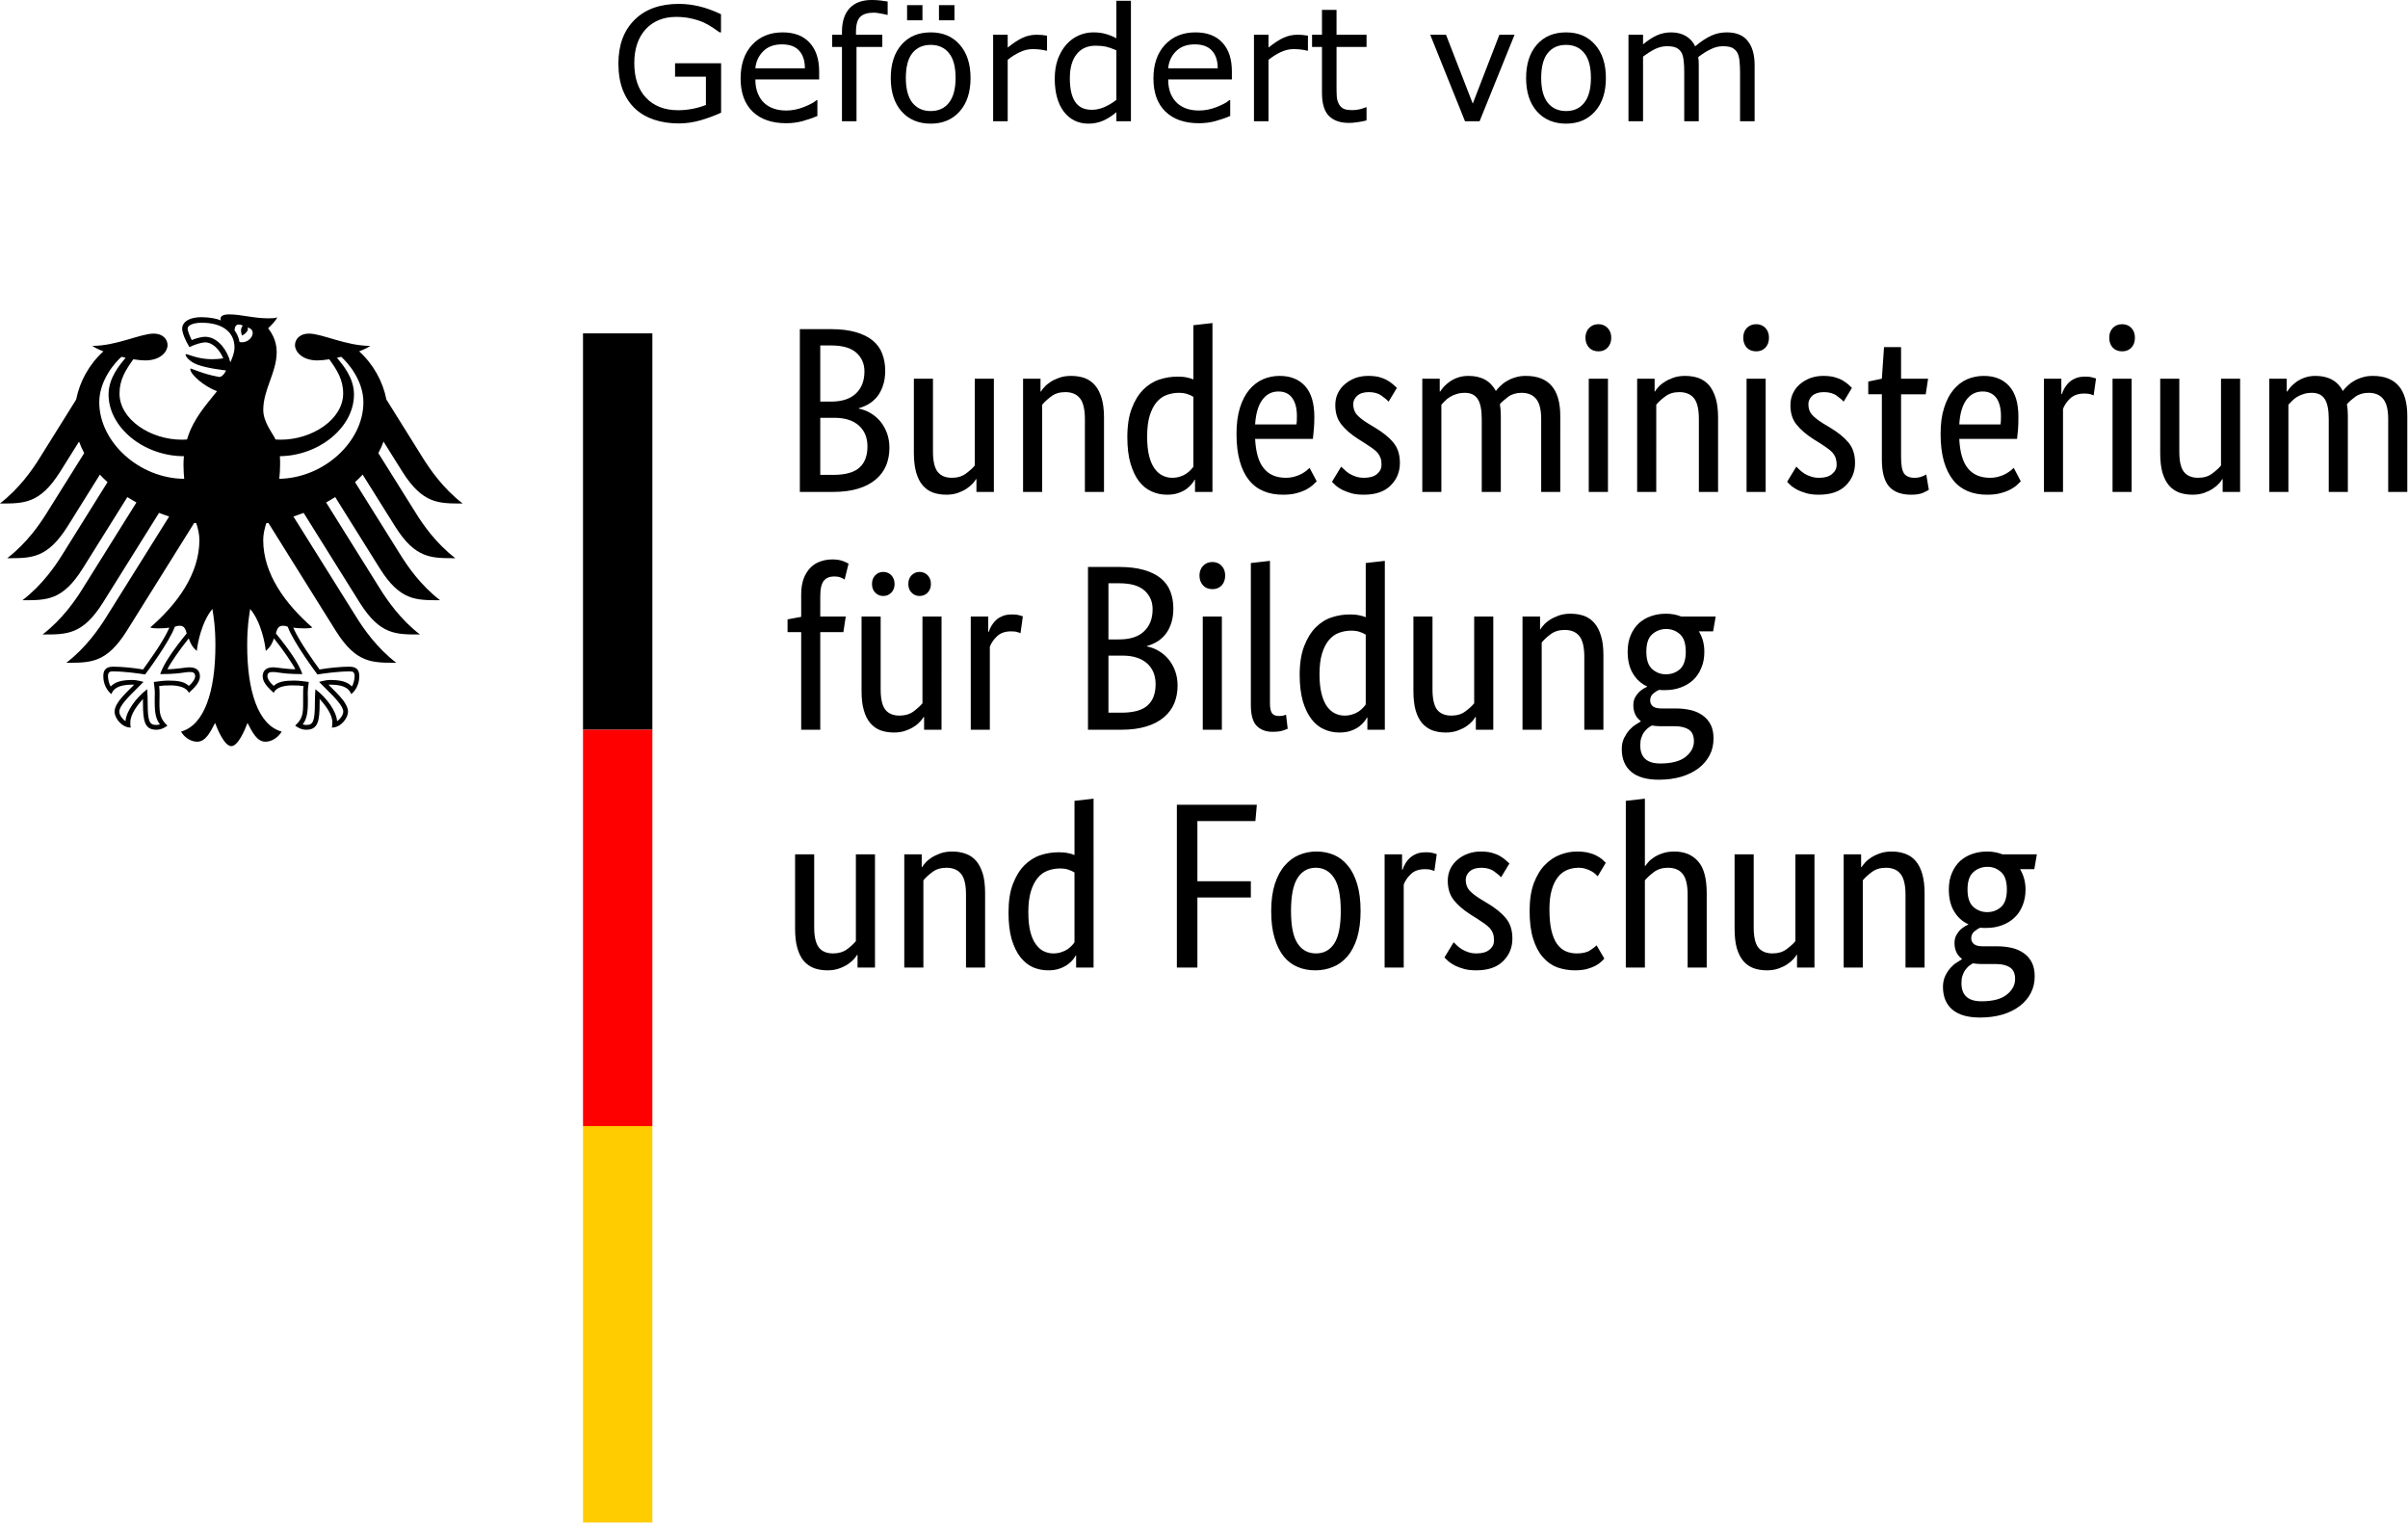 <?xml version="1.0" encoding="UTF-8" standalone="no"?>
<!-- Created with Inkscape (http://www.inkscape.org/) -->

<svg
   version="1.1"
   id="svg182"
   width="121.489"
   height="76.823"
   viewBox="0 0 121.489 76.823"
   xmlns="http://www.w3.org/2000/svg"
   xmlns:svg="http://www.w3.org/2000/svg">
  <defs
     id="defs186" />
  <g
     id="g188"
     transform="matrix(1.333,0,0,1.333,-23.073,-5.177)">
    <g
       id="g190">
      <path
         d="m 50.813,17.914 c 0,0.211 -0.028,0.399 -0.083,0.559 -0.054,0.164 -0.125,0.3 -0.218,0.418 -0.094,0.113 -0.199,0.207 -0.321,0.281 -0.121,0.07 -0.25,0.125 -0.378,0.16 v 0.016 c 0.16,0.031 0.308,0.086 0.449,0.172 0.14,0.082 0.261,0.187 0.367,0.312 0.101,0.125 0.187,0.27 0.25,0.441 0.062,0.168 0.094,0.356 0.094,0.559 0,0.242 -0.043,0.465 -0.125,0.668 -0.086,0.203 -0.215,0.379 -0.391,0.527 -0.176,0.149 -0.394,0.266 -0.664,0.348 -0.266,0.082 -0.586,0.125 -0.953,0.125 h -1.258 v -6.16 h 1.184 c 0.363,0 0.675,0.039 0.933,0.113 0.258,0.074 0.473,0.18 0.641,0.317 0.164,0.136 0.285,0.3 0.359,0.496 0.074,0.191 0.114,0.41 0.114,0.648 z m -0.786,0.024 c 0,-0.286 -0.101,-0.52 -0.304,-0.704 -0.203,-0.183 -0.52,-0.277 -0.957,-0.277 h -0.411 v 2.125 h 0.403 c 0.418,0 0.73,-0.102 0.945,-0.305 0.215,-0.203 0.324,-0.48 0.324,-0.839 z m 0.114,2.839 c 0,-0.332 -0.11,-0.597 -0.325,-0.789 -0.218,-0.195 -0.527,-0.293 -0.933,-0.293 h -0.528 v 2.16 h 0.485 c 0.457,0 0.789,-0.089 0.992,-0.269 0.207,-0.184 0.309,-0.453 0.309,-0.809 z m 4.785,1.723 h -0.66 v -0.48 h -0.02 c -0.016,0.035 -0.055,0.085 -0.113,0.156 -0.063,0.066 -0.137,0.133 -0.231,0.195 -0.089,0.063 -0.203,0.117 -0.332,0.164 -0.132,0.047 -0.277,0.07 -0.437,0.07 -0.192,0 -0.363,-0.027 -0.516,-0.082 C 52.465,22.465 52.336,22.375 52.23,22.25 52.121,22.125 52.043,21.961 51.984,21.762 51.93,21.563 51.898,21.32 51.898,21.027 v -2.812 h 0.723 v 2.758 c 0,0.359 0.059,0.613 0.176,0.765 0.117,0.149 0.297,0.227 0.539,0.227 0.211,0 0.383,-0.051 0.527,-0.156 0.145,-0.106 0.258,-0.207 0.34,-0.309 v -3.285 h 0.723 z m 3.445,0 v -2.758 c 0,-0.363 -0.062,-0.625 -0.183,-0.781 -0.122,-0.156 -0.309,-0.238 -0.559,-0.238 -0.215,0 -0.391,0.054 -0.535,0.164 -0.141,0.105 -0.254,0.211 -0.34,0.312 V 22.5 h -0.723 v -4.285 h 0.66 v 0.484 h 0.02 c 0.016,-0.039 0.055,-0.09 0.117,-0.156 0.059,-0.07 0.137,-0.137 0.231,-0.199 0.093,-0.063 0.207,-0.117 0.339,-0.164 0.129,-0.047 0.278,-0.071 0.446,-0.071 0.191,0 0.363,0.028 0.519,0.082 0.153,0.059 0.285,0.149 0.391,0.274 0.109,0.125 0.191,0.289 0.25,0.488 0.059,0.199 0.09,0.445 0.09,0.735 V 22.5 Z m 1.606,-2.078 c 0,-0.438 0.058,-0.801 0.171,-1.09 0.11,-0.293 0.258,-0.527 0.434,-0.707 0.18,-0.176 0.383,-0.305 0.609,-0.379 0.227,-0.074 0.454,-0.109 0.676,-0.109 0.141,0 0.258,0.008 0.36,0.031 0.101,0.02 0.183,0.043 0.25,0.074 v -2.051 l 0.722,-0.082 V 22.5 h -0.66 V 22.043 H 62.52 c -0.016,0.039 -0.051,0.086 -0.098,0.148 -0.047,0.063 -0.113,0.125 -0.195,0.188 -0.082,0.062 -0.188,0.117 -0.313,0.16 -0.125,0.047 -0.269,0.066 -0.437,0.066 -0.204,0 -0.395,-0.039 -0.575,-0.121 -0.183,-0.078 -0.343,-0.207 -0.48,-0.382 -0.137,-0.176 -0.242,-0.403 -0.324,-0.676 -0.082,-0.278 -0.121,-0.613 -0.121,-1.004 z m 1.695,1.543 c 0.113,0 0.215,-0.016 0.305,-0.047 0.089,-0.027 0.168,-0.066 0.23,-0.109 0.066,-0.047 0.121,-0.09 0.168,-0.141 0.043,-0.047 0.078,-0.086 0.102,-0.125 V 18.902 C 62.41,18.859 62.336,18.824 62.25,18.797 62.16,18.766 62.055,18.75 61.922,18.75 c -0.164,0 -0.32,0.031 -0.469,0.086 -0.144,0.055 -0.269,0.148 -0.379,0.281 -0.105,0.129 -0.191,0.301 -0.254,0.508 -0.062,0.211 -0.093,0.465 -0.093,0.77 0,0.296 0.023,0.543 0.074,0.742 0.051,0.203 0.121,0.363 0.211,0.484 0.09,0.121 0.191,0.211 0.304,0.262 0.114,0.055 0.231,0.082 0.356,0.082 z m 5.383,-2.305 c 0,0.188 -0.008,0.344 -0.02,0.481 -0.012,0.132 -0.023,0.25 -0.035,0.351 h -2.187 c 0.027,0.504 0.132,0.879 0.328,1.113 0.191,0.239 0.472,0.36 0.832,0.36 0.125,0 0.238,-0.016 0.34,-0.047 0.101,-0.027 0.191,-0.063 0.265,-0.105 0.074,-0.043 0.137,-0.083 0.188,-0.125 0.05,-0.043 0.086,-0.075 0.109,-0.098 l 0.27,0.508 c -0.032,0.031 -0.075,0.074 -0.133,0.129 -0.063,0.058 -0.141,0.113 -0.242,0.171 -0.102,0.055 -0.227,0.106 -0.375,0.145 -0.149,0.043 -0.325,0.062 -0.528,0.062 -0.265,0 -0.512,-0.042 -0.726,-0.132 -0.219,-0.09 -0.403,-0.227 -0.555,-0.414 -0.152,-0.188 -0.27,-0.426 -0.352,-0.715 -0.082,-0.289 -0.125,-0.637 -0.125,-1.039 0,-0.383 0.043,-0.711 0.129,-0.989 0.086,-0.273 0.203,-0.503 0.352,-0.679 0.148,-0.18 0.324,-0.313 0.519,-0.399 0.196,-0.086 0.407,-0.129 0.633,-0.129 0.41,0 0.731,0.129 0.965,0.387 0.231,0.258 0.348,0.649 0.348,1.164 z m -1.356,-0.961 c -0.258,0 -0.461,0.106 -0.617,0.321 -0.156,0.214 -0.242,0.523 -0.269,0.925 h 1.562 c 0.008,-0.027 0.012,-0.07 0.016,-0.129 0,-0.054 0.004,-0.117 0.004,-0.179 0,-0.301 -0.059,-0.532 -0.18,-0.696 -0.117,-0.16 -0.289,-0.242 -0.516,-0.242 z m 4.168,0.383 c -0.051,-0.055 -0.137,-0.129 -0.262,-0.219 -0.125,-0.093 -0.285,-0.14 -0.488,-0.14 -0.191,0 -0.336,0.047 -0.437,0.136 -0.102,0.09 -0.153,0.196 -0.153,0.321 0,0.16 0.047,0.293 0.137,0.398 0.094,0.102 0.234,0.215 0.426,0.332 l 0.265,0.16 c 0.293,0.176 0.524,0.36 0.688,0.559 0.168,0.199 0.25,0.457 0.25,0.773 0,0.34 -0.117,0.625 -0.352,0.856 -0.234,0.234 -0.574,0.347 -1.011,0.347 -0.172,0 -0.325,-0.015 -0.457,-0.05 -0.129,-0.039 -0.246,-0.078 -0.344,-0.125 -0.098,-0.051 -0.18,-0.102 -0.246,-0.157 -0.063,-0.058 -0.117,-0.109 -0.16,-0.156 l 0.347,-0.574 c 0.039,0.039 0.082,0.078 0.133,0.125 0.047,0.051 0.11,0.094 0.18,0.141 0.074,0.043 0.152,0.082 0.242,0.109 0.09,0.031 0.195,0.047 0.313,0.047 0.214,0 0.378,-0.047 0.492,-0.145 0.113,-0.093 0.168,-0.211 0.168,-0.347 0,-0.102 -0.012,-0.188 -0.039,-0.262 C 69.531,21.137 69.492,21.07 69.438,21.008 69.383,20.949 69.32,20.895 69.242,20.84 69.164,20.785 69.074,20.727 68.973,20.66 l -0.266,-0.168 c -0.269,-0.172 -0.48,-0.355 -0.629,-0.547 -0.152,-0.187 -0.23,-0.433 -0.23,-0.73 0,-0.16 0.031,-0.309 0.093,-0.442 0.063,-0.132 0.153,-0.25 0.266,-0.347 0.113,-0.098 0.246,-0.176 0.395,-0.235 0.152,-0.054 0.316,-0.082 0.488,-0.082 0.168,0 0.308,0.016 0.43,0.047 0.117,0.035 0.218,0.074 0.304,0.125 0.086,0.051 0.16,0.102 0.215,0.153 0.059,0.05 0.102,0.093 0.141,0.129 z m 3.524,3.418 v -2.758 c 0,-0.351 -0.051,-0.605 -0.153,-0.758 -0.101,-0.156 -0.261,-0.234 -0.488,-0.234 -0.121,0 -0.227,0.016 -0.316,0.047 -0.094,0.027 -0.176,0.066 -0.246,0.109 C 72.113,18.953 72.051,19 72,19.055 c -0.055,0.054 -0.098,0.101 -0.137,0.144 V 22.5 h -0.722 v -4.285 h 0.66 v 0.484 h 0.019 c 0.032,-0.051 0.075,-0.105 0.133,-0.176 0.063,-0.066 0.137,-0.132 0.223,-0.195 0.09,-0.062 0.195,-0.117 0.312,-0.156 0.121,-0.043 0.254,-0.063 0.403,-0.063 0.488,0 0.832,0.192 1.035,0.571 0.043,-0.059 0.097,-0.125 0.172,-0.192 0.07,-0.07 0.152,-0.133 0.25,-0.187 0.093,-0.059 0.199,-0.102 0.32,-0.137 0.117,-0.039 0.25,-0.055 0.391,-0.055 0.871,0 1.304,0.504 1.304,1.516 V 22.5 h -0.722 v -2.758 c 0,-0.351 -0.063,-0.605 -0.188,-0.758 -0.125,-0.156 -0.308,-0.234 -0.555,-0.234 -0.199,0 -0.371,0.051 -0.503,0.148 -0.133,0.098 -0.239,0.192 -0.317,0.282 0.012,0.066 0.02,0.136 0.027,0.211 0.004,0.074 0.008,0.152 0.008,0.234 V 22.5 Z m 4.777,0 h -0.727 v -4.285 h 0.727 z m -0.359,-5.32 c -0.149,0 -0.266,-0.047 -0.356,-0.141 -0.09,-0.098 -0.137,-0.223 -0.137,-0.375 0,-0.148 0.047,-0.273 0.137,-0.367 0.09,-0.094 0.207,-0.145 0.356,-0.145 0.144,0 0.257,0.051 0.347,0.145 0.09,0.094 0.137,0.219 0.137,0.367 0,0.152 -0.047,0.277 -0.137,0.375 -0.09,0.094 -0.203,0.141 -0.347,0.141 z m 3.8,5.32 v -2.758 c 0,-0.363 -0.058,-0.625 -0.179,-0.781 -0.125,-0.156 -0.309,-0.238 -0.559,-0.238 -0.215,0 -0.394,0.054 -0.535,0.164 -0.145,0.105 -0.258,0.211 -0.34,0.312 V 22.5 h -0.723 v -4.285 h 0.661 v 0.484 h 0.015 c 0.02,-0.039 0.059,-0.09 0.117,-0.156 0.059,-0.07 0.137,-0.137 0.235,-0.199 0.094,-0.063 0.207,-0.117 0.336,-0.164 0.133,-0.047 0.281,-0.071 0.449,-0.071 0.187,0 0.363,0.028 0.516,0.082 0.156,0.059 0.285,0.149 0.394,0.274 0.106,0.125 0.188,0.289 0.25,0.488 0.059,0.199 0.09,0.445 0.09,0.735 V 22.5 Z m 2.528,0 h -0.723 v -4.285 h 0.723 z m -0.356,-5.32 c -0.148,0 -0.269,-0.047 -0.359,-0.141 -0.09,-0.098 -0.133,-0.223 -0.133,-0.375 0,-0.148 0.043,-0.273 0.133,-0.367 0.09,-0.094 0.211,-0.145 0.359,-0.145 0.141,0 0.258,0.051 0.348,0.145 0.09,0.094 0.133,0.219 0.133,0.367 0,0.152 -0.043,0.277 -0.133,0.375 -0.09,0.094 -0.207,0.141 -0.348,0.141 z m 3.309,1.902 c -0.047,-0.055 -0.133,-0.129 -0.258,-0.219 -0.125,-0.093 -0.289,-0.14 -0.492,-0.14 -0.188,0 -0.336,0.047 -0.438,0.136 -0.097,0.09 -0.148,0.196 -0.148,0.321 0,0.16 0.043,0.293 0.137,0.398 0.093,0.102 0.234,0.215 0.425,0.332 l 0.266,0.16 c 0.293,0.176 0.52,0.36 0.688,0.559 0.168,0.199 0.25,0.457 0.25,0.773 0,0.34 -0.118,0.625 -0.352,0.856 -0.234,0.234 -0.574,0.347 -1.016,0.347 -0.172,0 -0.324,-0.015 -0.453,-0.05 -0.133,-0.039 -0.246,-0.078 -0.344,-0.125 -0.097,-0.051 -0.179,-0.102 -0.246,-0.157 -0.066,-0.058 -0.117,-0.109 -0.16,-0.156 l 0.348,-0.574 c 0.035,0.039 0.078,0.078 0.129,0.125 0.051,0.051 0.113,0.094 0.183,0.141 0.071,0.043 0.153,0.082 0.243,0.109 0.089,0.031 0.191,0.047 0.312,0.047 0.215,0 0.375,-0.047 0.488,-0.145 0.114,-0.093 0.172,-0.211 0.172,-0.347 0,-0.102 -0.015,-0.188 -0.039,-0.262 -0.027,-0.074 -0.07,-0.141 -0.121,-0.203 -0.055,-0.059 -0.121,-0.113 -0.199,-0.168 -0.074,-0.055 -0.164,-0.113 -0.266,-0.18 L 85.93,20.492 c -0.266,-0.172 -0.477,-0.355 -0.629,-0.547 -0.153,-0.187 -0.227,-0.433 -0.227,-0.73 0,-0.16 0.031,-0.309 0.094,-0.442 0.062,-0.132 0.148,-0.25 0.262,-0.347 0.113,-0.098 0.246,-0.176 0.398,-0.235 0.152,-0.054 0.313,-0.082 0.488,-0.082 0.164,0 0.309,0.016 0.426,0.047 0.121,0.035 0.223,0.074 0.309,0.125 0.086,0.051 0.156,0.102 0.215,0.153 0.054,0.05 0.101,0.093 0.136,0.129 z m 3.105,-0.277 h -0.933 v 2.375 c 0,0.3 0.035,0.508 0.113,0.621 0.078,0.109 0.211,0.164 0.395,0.164 0.105,0 0.199,-0.016 0.277,-0.047 0.074,-0.027 0.133,-0.055 0.168,-0.078 l 0.098,0.578 c -0.028,0.023 -0.102,0.062 -0.215,0.113 -0.114,0.051 -0.262,0.074 -0.453,0.074 -0.372,0 -0.645,-0.101 -0.832,-0.304 -0.184,-0.207 -0.278,-0.547 -0.278,-1.024 V 18.805 H 88.02 v -0.481 l 0.515,-0.109 0.082,-1.195 h 0.645 v 1.195 h 1.023 z m 3.508,0.855 c 0,0.188 -0.004,0.344 -0.015,0.481 -0.012,0.132 -0.024,0.25 -0.036,0.351 h -2.187 c 0.023,0.504 0.133,0.879 0.324,1.113 0.195,0.239 0.473,0.36 0.836,0.36 0.125,0 0.238,-0.016 0.34,-0.047 0.101,-0.027 0.187,-0.063 0.262,-0.105 0.074,-0.043 0.136,-0.083 0.187,-0.125 0.051,-0.043 0.09,-0.075 0.113,-0.098 l 0.266,0.508 c -0.027,0.031 -0.074,0.074 -0.133,0.129 -0.058,0.058 -0.14,0.113 -0.242,0.171 -0.102,0.055 -0.227,0.106 -0.375,0.145 -0.148,0.043 -0.324,0.062 -0.527,0.062 -0.266,0 -0.508,-0.042 -0.727,-0.132 -0.215,-0.09 -0.402,-0.227 -0.551,-0.414 -0.152,-0.188 -0.269,-0.426 -0.355,-0.715 -0.082,-0.289 -0.125,-0.637 -0.125,-1.039 0,-0.383 0.043,-0.711 0.133,-0.989 0.086,-0.273 0.203,-0.503 0.351,-0.679 0.149,-0.18 0.321,-0.313 0.516,-0.399 0.199,-0.086 0.41,-0.129 0.633,-0.129 0.414,0 0.734,0.129 0.964,0.387 0.235,0.258 0.348,0.649 0.348,1.164 z m -1.355,-0.961 c -0.254,0 -0.461,0.106 -0.618,0.321 -0.152,0.214 -0.242,0.523 -0.265,0.925 h 1.562 c 0.004,-0.027 0.008,-0.07 0.012,-0.129 0.004,-0.054 0.004,-0.117 0.004,-0.179 0,-0.301 -0.059,-0.532 -0.176,-0.696 -0.121,-0.16 -0.293,-0.242 -0.519,-0.242 z m 4.203,0.149 c -0.016,-0.012 -0.055,-0.024 -0.113,-0.043 -0.063,-0.02 -0.141,-0.028 -0.243,-0.028 -0.226,0 -0.402,0.063 -0.531,0.184 -0.129,0.121 -0.219,0.254 -0.273,0.398 V 22.5 h -0.723 v -4.285 h 0.66 v 0.582 h 0.02 c 0.027,-0.086 0.066,-0.168 0.113,-0.246 0.051,-0.082 0.109,-0.153 0.18,-0.215 0.07,-0.063 0.156,-0.109 0.254,-0.148 0.097,-0.036 0.214,-0.051 0.355,-0.051 0.098,0 0.18,0.008 0.242,0.027 0.063,0.016 0.113,0.031 0.149,0.043 z m 1.437,3.652 h -0.722 v -4.285 h 0.722 z m -0.355,-5.32 c -0.149,0 -0.27,-0.047 -0.36,-0.141 -0.089,-0.098 -0.132,-0.223 -0.132,-0.375 0,-0.148 0.043,-0.273 0.132,-0.367 0.09,-0.094 0.211,-0.145 0.36,-0.145 0.14,0 0.258,0.051 0.347,0.145 0.09,0.094 0.133,0.219 0.133,0.367 0,0.152 -0.043,0.277 -0.133,0.375 -0.089,0.094 -0.207,0.141 -0.347,0.141 z m 4.461,5.32 h -0.66 v -0.48 h -0.02 c -0.016,0.035 -0.055,0.085 -0.113,0.156 -0.059,0.066 -0.137,0.133 -0.231,0.195 -0.09,0.063 -0.203,0.117 -0.332,0.164 -0.133,0.047 -0.277,0.07 -0.437,0.07 -0.192,0 -0.363,-0.027 -0.516,-0.082 C 99.637,22.465 99.504,22.375 99.398,22.25 99.293,22.125 99.211,21.961 99.152,21.762 99.098,21.563 99.07,21.32 99.07,21.027 v -2.812 h 0.723 v 2.758 c 0,0.359 0.055,0.613 0.172,0.765 0.117,0.149 0.297,0.227 0.539,0.227 0.211,0 0.387,-0.051 0.527,-0.156 0.145,-0.106 0.258,-0.207 0.34,-0.309 v -3.285 h 0.723 z m 3.355,0 v -2.758 c 0,-0.351 -0.051,-0.605 -0.152,-0.758 -0.102,-0.156 -0.262,-0.234 -0.488,-0.234 -0.121,0 -0.227,0.016 -0.317,0.047 -0.094,0.027 -0.176,0.066 -0.246,0.109 -0.074,0.047 -0.137,0.094 -0.187,0.149 -0.055,0.054 -0.098,0.101 -0.137,0.144 V 22.5 h -0.723 v -4.285 h 0.66 v 0.484 h 0.02 c 0.031,-0.051 0.074,-0.105 0.133,-0.176 0.062,-0.066 0.136,-0.132 0.222,-0.195 0.09,-0.062 0.196,-0.117 0.313,-0.156 0.121,-0.043 0.254,-0.063 0.402,-0.063 0.489,0 0.832,0.192 1.035,0.571 0.043,-0.059 0.098,-0.125 0.172,-0.192 0.071,-0.07 0.153,-0.133 0.25,-0.187 0.094,-0.059 0.199,-0.102 0.321,-0.137 0.117,-0.039 0.25,-0.055 0.39,-0.055 0.871,0 1.305,0.504 1.305,1.516 V 22.5 h -0.723 v -2.758 c 0,-0.351 -0.062,-0.605 -0.187,-0.758 -0.125,-0.156 -0.309,-0.234 -0.555,-0.234 -0.199,0 -0.371,0.051 -0.504,0.148 -0.133,0.098 -0.238,0.192 -0.316,0.282 0.011,0.066 0.019,0.136 0.027,0.211 0.004,0.074 0.008,0.152 0.008,0.234 V 22.5 Z M 49.23,27.805 H 48.355 V 31.5 h -0.722 v -3.695 h -0.516 v -0.481 l 0.516,-0.097 v -0.86 c 0,-0.23 0.035,-0.429 0.097,-0.597 0.067,-0.168 0.153,-0.305 0.262,-0.411 0.106,-0.105 0.231,-0.183 0.375,-0.23 0.141,-0.051 0.293,-0.074 0.453,-0.074 0.157,0 0.285,0.023 0.395,0.062 0.105,0.043 0.176,0.074 0.211,0.098 l -0.149,0.601 c -0.035,-0.027 -0.086,-0.05 -0.152,-0.078 -0.066,-0.027 -0.148,-0.039 -0.242,-0.039 -0.172,0 -0.305,0.055 -0.391,0.16 -0.09,0.106 -0.137,0.305 -0.137,0.59 v 0.766 h 0.965 z m 3.715,3.695 h -0.66 v -0.48 h -0.019 c -0.02,0.035 -0.055,0.085 -0.118,0.156 -0.058,0.066 -0.132,0.133 -0.226,0.195 -0.094,0.063 -0.203,0.117 -0.336,0.164 -0.129,0.047 -0.273,0.07 -0.438,0.07 -0.187,0 -0.359,-0.027 -0.511,-0.082 C 50.484,31.465 50.355,31.375 50.25,31.25 50.141,31.125 50.059,30.961 50.004,30.762 49.945,30.563 49.918,30.32 49.918,30.027 v -2.812 h 0.723 v 2.758 c 0,0.359 0.058,0.613 0.175,0.765 0.114,0.149 0.297,0.227 0.539,0.227 0.208,0 0.383,-0.051 0.528,-0.156 0.14,-0.106 0.254,-0.207 0.34,-0.309 v -3.285 h 0.722 z m -1.777,-5.516 c 0,0.137 -0.043,0.246 -0.125,0.329 -0.082,0.085 -0.184,0.125 -0.305,0.125 -0.117,0 -0.218,-0.04 -0.3,-0.125 -0.086,-0.083 -0.125,-0.192 -0.125,-0.329 0,-0.136 0.039,-0.246 0.125,-0.332 0.082,-0.082 0.183,-0.125 0.3,-0.125 0.121,0 0.223,0.043 0.305,0.125 0.082,0.086 0.125,0.196 0.125,0.332 z m 1.375,0 c 0,0.137 -0.043,0.246 -0.125,0.329 -0.082,0.085 -0.184,0.125 -0.305,0.125 -0.117,0 -0.218,-0.04 -0.3,-0.125 -0.086,-0.083 -0.125,-0.192 -0.125,-0.329 0,-0.136 0.039,-0.246 0.125,-0.332 0.082,-0.082 0.183,-0.125 0.3,-0.125 0.121,0 0.223,0.043 0.305,0.125 0.082,0.086 0.125,0.196 0.125,0.332 z m 3.391,1.864 c -0.016,-0.012 -0.055,-0.024 -0.118,-0.043 -0.058,-0.02 -0.136,-0.028 -0.238,-0.028 -0.226,0 -0.402,0.063 -0.531,0.184 -0.129,0.121 -0.219,0.254 -0.274,0.398 V 31.5 h -0.722 v -4.285 h 0.66 v 0.582 h 0.019 c 0.028,-0.086 0.067,-0.168 0.114,-0.246 0.051,-0.082 0.109,-0.153 0.179,-0.215 0.071,-0.063 0.157,-0.109 0.254,-0.148 0.098,-0.036 0.215,-0.051 0.352,-0.051 0.101,0 0.184,0.008 0.246,0.027 0.063,0.016 0.113,0.031 0.148,0.043 z m 5.785,-0.934 c 0,0.211 -0.028,0.399 -0.082,0.559 -0.055,0.164 -0.125,0.3 -0.219,0.418 -0.09,0.113 -0.199,0.207 -0.32,0.281 -0.121,0.07 -0.25,0.125 -0.379,0.16 v 0.016 c 0.16,0.031 0.308,0.086 0.449,0.172 0.141,0.082 0.262,0.187 0.367,0.312 0.102,0.125 0.188,0.27 0.25,0.441 0.063,0.168 0.094,0.356 0.094,0.559 0,0.242 -0.043,0.465 -0.125,0.668 -0.086,0.203 -0.215,0.379 -0.391,0.527 -0.175,0.149 -0.394,0.266 -0.664,0.348 -0.265,0.082 -0.586,0.125 -0.953,0.125 h -1.258 v -6.16 h 1.184 c 0.363,0 0.676,0.039 0.933,0.113 0.258,0.074 0.473,0.18 0.641,0.317 0.164,0.136 0.285,0.3 0.359,0.496 0.075,0.191 0.114,0.41 0.114,0.648 z m -0.785,0.024 c 0,-0.286 -0.102,-0.52 -0.305,-0.704 -0.203,-0.183 -0.52,-0.277 -0.957,-0.277 h -0.41 v 2.125 h 0.402 c 0.418,0 0.734,-0.102 0.945,-0.305 0.215,-0.203 0.325,-0.48 0.325,-0.839 z m 0.113,2.839 c 0,-0.332 -0.109,-0.597 -0.324,-0.789 -0.219,-0.195 -0.528,-0.293 -0.934,-0.293 h -0.527 v 2.16 h 0.484 c 0.457,0 0.789,-0.089 0.992,-0.269 0.207,-0.184 0.309,-0.453 0.309,-0.809 z m 2.508,1.723 h -0.723 v -4.285 h 0.723 z m -0.356,-5.32 c -0.148,0 -0.269,-0.047 -0.355,-0.141 -0.09,-0.098 -0.137,-0.223 -0.137,-0.375 0,-0.148 0.047,-0.273 0.137,-0.367 0.086,-0.094 0.207,-0.145 0.355,-0.145 0.141,0 0.258,0.051 0.348,0.145 0.09,0.094 0.133,0.219 0.133,0.367 0,0.152 -0.043,0.277 -0.133,0.375 -0.09,0.094 -0.207,0.141 -0.348,0.141 z m 2.176,4.32 c 0,0.18 0.027,0.305 0.078,0.375 0.051,0.07 0.137,0.105 0.262,0.105 0.066,0 0.121,-0.003 0.168,-0.015 0.043,-0.012 0.078,-0.024 0.101,-0.035 l 0.063,0.535 c -0.035,0.015 -0.102,0.039 -0.195,0.07 -0.098,0.031 -0.227,0.043 -0.387,0.043 -0.242,0 -0.438,-0.074 -0.59,-0.223 -0.148,-0.148 -0.223,-0.414 -0.223,-0.792 v -5.372 l 0.723,-0.082 z M 66.5,29.422 c 0,-0.438 0.059,-0.801 0.172,-1.09 0.113,-0.293 0.258,-0.527 0.437,-0.707 0.176,-0.176 0.379,-0.305 0.606,-0.379 0.226,-0.074 0.453,-0.109 0.68,-0.109 0.136,0 0.253,0.008 0.355,0.031 0.102,0.02 0.184,0.043 0.25,0.074 v -2.051 l 0.723,-0.082 V 31.5 h -0.66 v -0.457 h -0.02 c -0.016,0.039 -0.047,0.086 -0.098,0.148 -0.047,0.063 -0.113,0.125 -0.195,0.188 -0.082,0.062 -0.187,0.117 -0.312,0.16 -0.125,0.047 -0.27,0.066 -0.438,0.066 -0.203,0 -0.395,-0.039 -0.574,-0.121 -0.184,-0.078 -0.34,-0.207 -0.477,-0.382 C 66.813,30.926 66.703,30.699 66.621,30.426 66.543,30.148 66.5,29.813 66.5,29.422 Z m 1.695,1.543 c 0.114,0 0.215,-0.016 0.305,-0.047 0.09,-0.027 0.168,-0.066 0.234,-0.109 0.063,-0.047 0.118,-0.09 0.164,-0.141 0.043,-0.047 0.079,-0.086 0.102,-0.125 v -2.641 c -0.066,-0.043 -0.141,-0.078 -0.227,-0.105 -0.085,-0.031 -0.195,-0.047 -0.328,-0.047 -0.164,0 -0.32,0.031 -0.468,0.086 -0.145,0.055 -0.27,0.148 -0.379,0.281 -0.106,0.129 -0.192,0.301 -0.254,0.508 -0.063,0.211 -0.094,0.465 -0.094,0.77 0,0.296 0.027,0.543 0.078,0.742 0.051,0.203 0.121,0.363 0.207,0.484 0.09,0.121 0.192,0.211 0.305,0.262 0.113,0.055 0.23,0.082 0.355,0.082 z m 5.633,0.535 h -0.66 v -0.48 h -0.02 c -0.015,0.035 -0.054,0.085 -0.113,0.156 -0.058,0.066 -0.137,0.133 -0.226,0.195 -0.094,0.063 -0.207,0.117 -0.336,0.164 -0.133,0.047 -0.278,0.07 -0.438,0.07 -0.191,0 -0.363,-0.027 -0.512,-0.082 -0.152,-0.058 -0.281,-0.148 -0.39,-0.273 -0.106,-0.125 -0.188,-0.289 -0.246,-0.488 -0.055,-0.199 -0.082,-0.442 -0.082,-0.735 v -2.812 h 0.722 v 2.758 c 0,0.359 0.059,0.613 0.172,0.765 0.117,0.149 0.297,0.227 0.539,0.227 0.211,0 0.387,-0.051 0.528,-0.156 0.144,-0.106 0.257,-0.207 0.339,-0.309 v -3.285 h 0.723 z m 3.445,0 v -2.758 c 0,-0.363 -0.062,-0.625 -0.183,-0.781 -0.121,-0.156 -0.309,-0.238 -0.559,-0.238 -0.211,0 -0.39,0.054 -0.535,0.164 -0.141,0.105 -0.254,0.211 -0.336,0.312 V 31.5 h -0.726 v -4.285 h 0.664 v 0.484 h 0.015 c 0.02,-0.039 0.059,-0.09 0.117,-0.156 0.059,-0.07 0.137,-0.137 0.231,-0.199 0.098,-0.063 0.211,-0.117 0.34,-0.164 0.133,-0.047 0.281,-0.071 0.445,-0.071 0.192,0 0.363,0.028 0.52,0.082 0.152,0.059 0.285,0.149 0.39,0.274 0.11,0.125 0.192,0.289 0.25,0.488 0.063,0.199 0.09,0.445 0.09,0.735 V 31.5 Z m 4.875,-3.723 h -0.539 c 0.141,0.227 0.207,0.485 0.207,0.77 0,0.226 -0.035,0.43 -0.113,0.609 -0.074,0.184 -0.176,0.336 -0.308,0.461 -0.137,0.125 -0.293,0.219 -0.477,0.285 C 80.738,29.969 80.543,30 80.336,30 h -0.117 c -0.035,0 -0.074,-0.004 -0.117,-0.008 -0.071,0.028 -0.145,0.078 -0.223,0.141 -0.078,0.066 -0.113,0.152 -0.113,0.262 0,0.085 0.031,0.16 0.101,0.218 0.067,0.055 0.18,0.082 0.332,0.082 h 0.547 c 0.203,0 0.391,0.024 0.563,0.063 0.171,0.043 0.32,0.109 0.449,0.203 0.129,0.09 0.226,0.207 0.301,0.352 0.07,0.14 0.105,0.316 0.105,0.515 0,0.235 -0.047,0.445 -0.148,0.637 -0.098,0.187 -0.235,0.351 -0.414,0.488 -0.18,0.137 -0.395,0.246 -0.653,0.324 -0.254,0.075 -0.539,0.114 -0.855,0.114 -0.457,0 -0.805,-0.098 -1.043,-0.297 -0.238,-0.199 -0.36,-0.489 -0.36,-0.864 0,-0.16 0.032,-0.296 0.086,-0.414 0.059,-0.117 0.125,-0.218 0.2,-0.304 0.078,-0.086 0.156,-0.153 0.238,-0.203 0.082,-0.051 0.144,-0.09 0.191,-0.121 v -0.02 c -0.183,-0.137 -0.277,-0.336 -0.277,-0.598 0,-0.113 0.023,-0.211 0.066,-0.293 0.047,-0.082 0.098,-0.152 0.153,-0.207 0.058,-0.05 0.113,-0.093 0.172,-0.129 0.054,-0.031 0.097,-0.054 0.128,-0.066 v -0.016 c -0.222,-0.101 -0.398,-0.261 -0.531,-0.48 -0.133,-0.215 -0.203,-0.496 -0.203,-0.832 0,-0.238 0.039,-0.449 0.117,-0.629 0.078,-0.184 0.184,-0.332 0.313,-0.453 0.133,-0.117 0.285,-0.207 0.461,-0.266 0.175,-0.062 0.363,-0.09 0.566,-0.09 0.203,0 0.391,0.036 0.57,0.106 h 1.305 z m -1.992,3.59 c -0.125,0 -0.234,-0.012 -0.328,-0.027 -0.055,0.027 -0.109,0.066 -0.156,0.105 -0.051,0.043 -0.098,0.094 -0.141,0.153 -0.043,0.058 -0.074,0.129 -0.101,0.211 -0.028,0.078 -0.039,0.171 -0.039,0.281 0,0.457 0.25,0.687 0.757,0.687 0.434,0 0.754,-0.086 0.965,-0.254 0.207,-0.171 0.309,-0.367 0.309,-0.585 0,-0.208 -0.063,-0.356 -0.195,-0.442 -0.129,-0.086 -0.305,-0.129 -0.528,-0.129 z m 0.957,-2.82 c 0,-0.313 -0.074,-0.531 -0.218,-0.66 -0.149,-0.133 -0.321,-0.199 -0.516,-0.199 -0.207,0 -0.387,0.066 -0.535,0.199 -0.149,0.129 -0.223,0.347 -0.223,0.66 0,0.308 0.074,0.527 0.223,0.66 0.148,0.129 0.32,0.195 0.519,0.195 0.207,0 0.383,-0.066 0.532,-0.195 0.144,-0.133 0.218,-0.352 0.218,-0.66 z M 50.426,40.5 h -0.66 V 40.02 H 49.75 c -0.02,0.035 -0.059,0.085 -0.117,0.156 -0.059,0.066 -0.137,0.133 -0.227,0.195 -0.093,0.063 -0.203,0.117 -0.336,0.164 -0.129,0.047 -0.277,0.07 -0.437,0.07 -0.192,0 -0.36,-0.027 -0.512,-0.082 C 47.969,40.465 47.84,40.375 47.73,40.25 47.625,40.125 47.543,39.961 47.488,39.762 47.43,39.563 47.402,39.32 47.402,39.027 v -2.812 h 0.723 v 2.758 c 0,0.359 0.059,0.613 0.176,0.765 0.113,0.149 0.293,0.227 0.539,0.227 0.207,0 0.383,-0.051 0.527,-0.156 0.141,-0.106 0.254,-0.207 0.336,-0.309 v -3.285 h 0.723 z m 3.445,0 v -2.758 c 0,-0.363 -0.058,-0.625 -0.18,-0.781 -0.125,-0.156 -0.308,-0.238 -0.558,-0.238 -0.215,0 -0.395,0.054 -0.535,0.164 -0.145,0.105 -0.258,0.211 -0.34,0.312 V 40.5 h -0.723 v -4.285 h 0.66 v 0.484 h 0.016 c 0.019,-0.039 0.059,-0.09 0.117,-0.156 0.059,-0.07 0.137,-0.137 0.231,-0.199 0.097,-0.063 0.211,-0.117 0.339,-0.164 0.133,-0.047 0.282,-0.071 0.45,-0.071 0.187,0 0.359,0.028 0.515,0.086 0.157,0.055 0.285,0.145 0.395,0.27 0.105,0.125 0.187,0.289 0.25,0.488 0.058,0.199 0.086,0.445 0.086,0.735 V 40.5 Z m 1.609,-2.078 c 0,-0.438 0.055,-0.801 0.168,-1.09 0.114,-0.293 0.258,-0.527 0.438,-0.707 0.18,-0.176 0.379,-0.305 0.605,-0.379 0.227,-0.074 0.454,-0.109 0.68,-0.109 0.137,0 0.254,0.008 0.356,0.031 0.101,0.02 0.187,0.043 0.25,0.074 v -2.051 l 0.722,-0.082 V 40.5 h -0.66 v -0.457 h -0.016 c -0.019,0.039 -0.05,0.086 -0.097,0.148 -0.051,0.063 -0.113,0.125 -0.199,0.188 -0.082,0.062 -0.188,0.117 -0.313,0.16 -0.125,0.047 -0.269,0.066 -0.437,0.066 -0.2,0 -0.391,-0.039 -0.575,-0.117 C 56.223,40.406 56.063,40.277 55.926,40.102 55.789,39.926 55.68,39.699 55.598,39.426 55.52,39.148 55.48,38.813 55.48,38.422 Z m 1.696,1.543 c 0.113,0 0.215,-0.016 0.301,-0.047 0.089,-0.027 0.168,-0.066 0.234,-0.109 0.066,-0.047 0.121,-0.09 0.164,-0.141 0.047,-0.047 0.078,-0.086 0.102,-0.125 V 36.902 C 57.914,36.863 57.836,36.824 57.75,36.797 57.664,36.766 57.555,36.75 57.426,36.75 c -0.168,0 -0.324,0.031 -0.469,0.086 -0.148,0.055 -0.273,0.148 -0.379,0.281 -0.109,0.133 -0.191,0.301 -0.254,0.508 -0.062,0.211 -0.094,0.465 -0.094,0.77 0,0.296 0.024,0.543 0.075,0.746 0.05,0.199 0.121,0.359 0.211,0.48 0.089,0.121 0.187,0.211 0.3,0.262 0.114,0.055 0.235,0.082 0.36,0.082 z m 4.676,0.535 v -6.16 h 3.027 l -0.055,0.617 h -2.195 v 2.277 h 2.023 v 0.614 H 62.629 V 40.5 Z m 3.57,-2.141 c 0,-0.394 0.047,-0.734 0.137,-1.019 0.093,-0.285 0.218,-0.52 0.375,-0.699 0.16,-0.184 0.339,-0.317 0.546,-0.403 0.204,-0.086 0.422,-0.129 0.657,-0.129 0.234,0 0.457,0.043 0.66,0.129 0.199,0.086 0.375,0.219 0.523,0.403 0.153,0.179 0.27,0.414 0.356,0.699 0.086,0.285 0.129,0.625 0.129,1.019 0,0.399 -0.047,0.739 -0.133,1.024 -0.09,0.285 -0.215,0.519 -0.371,0.703 -0.16,0.18 -0.34,0.312 -0.551,0.394 -0.207,0.086 -0.426,0.125 -0.66,0.125 -0.238,0 -0.457,-0.039 -0.66,-0.125 -0.203,-0.082 -0.379,-0.214 -0.528,-0.394 -0.148,-0.184 -0.265,-0.414 -0.351,-0.699 -0.086,-0.282 -0.129,-0.625 -0.129,-1.028 z m 2.633,0 c 0,-0.574 -0.082,-0.988 -0.25,-1.246 -0.168,-0.258 -0.399,-0.39 -0.696,-0.39 -0.296,0 -0.527,0.132 -0.691,0.39 -0.164,0.258 -0.246,0.672 -0.246,1.246 0,0.571 0.082,0.981 0.25,1.231 0.164,0.25 0.398,0.375 0.695,0.375 0.297,0 0.528,-0.125 0.692,-0.375 0.164,-0.25 0.246,-0.66 0.246,-1.231 z m 3.543,-1.511 c -0.02,-0.012 -0.059,-0.024 -0.118,-0.043 -0.058,-0.02 -0.14,-0.028 -0.238,-0.028 -0.226,0 -0.406,0.063 -0.531,0.184 -0.129,0.121 -0.219,0.254 -0.273,0.398 V 40.5 h -0.723 v -4.285 h 0.66 v 0.582 h 0.02 c 0.027,-0.086 0.066,-0.168 0.113,-0.246 0.047,-0.082 0.109,-0.153 0.18,-0.215 0.07,-0.063 0.156,-0.109 0.253,-0.148 0.098,-0.036 0.215,-0.051 0.352,-0.051 0.102,0 0.184,0.008 0.246,0.027 0.063,0.016 0.113,0.031 0.149,0.043 z m 2.527,0.234 c -0.051,-0.055 -0.137,-0.129 -0.262,-0.219 -0.125,-0.093 -0.289,-0.14 -0.488,-0.14 -0.191,0 -0.336,0.047 -0.437,0.136 -0.102,0.09 -0.153,0.196 -0.153,0.321 0,0.16 0.047,0.293 0.137,0.398 0.094,0.102 0.234,0.215 0.426,0.332 l 0.265,0.16 c 0.293,0.176 0.524,0.36 0.688,0.559 0.168,0.199 0.25,0.457 0.25,0.773 0,0.34 -0.117,0.625 -0.352,0.856 -0.234,0.234 -0.574,0.347 -1.011,0.347 -0.176,0 -0.325,-0.015 -0.458,-0.05 -0.128,-0.035 -0.246,-0.078 -0.343,-0.125 -0.098,-0.051 -0.18,-0.102 -0.246,-0.157 -0.063,-0.058 -0.118,-0.109 -0.161,-0.156 l 0.348,-0.574 c 0.035,0.039 0.082,0.078 0.129,0.125 0.051,0.051 0.113,0.094 0.184,0.141 0.074,0.043 0.152,0.082 0.242,0.109 0.09,0.031 0.191,0.047 0.312,0.047 0.215,0 0.379,-0.047 0.493,-0.145 0.113,-0.093 0.167,-0.211 0.167,-0.347 0,-0.102 -0.011,-0.188 -0.039,-0.262 C 73.789,39.137 73.75,39.07 73.695,39.008 73.641,38.949 73.574,38.895 73.5,38.84 73.422,38.785 73.332,38.727 73.23,38.66 l -0.265,-0.168 c -0.27,-0.172 -0.481,-0.355 -0.633,-0.547 -0.148,-0.187 -0.227,-0.433 -0.227,-0.73 0,-0.16 0.032,-0.309 0.094,-0.442 0.063,-0.132 0.153,-0.25 0.266,-0.347 0.113,-0.098 0.242,-0.176 0.394,-0.231 0.153,-0.058 0.317,-0.086 0.489,-0.086 0.164,0 0.308,0.016 0.425,0.047 0.122,0.035 0.223,0.074 0.309,0.125 0.086,0.051 0.16,0.102 0.215,0.153 0.058,0.05 0.101,0.093 0.141,0.129 z m 3.656,-0.035 C 77.766,37.027 77.738,37 77.699,36.965 c -0.039,-0.035 -0.09,-0.07 -0.148,-0.106 -0.059,-0.035 -0.133,-0.066 -0.215,-0.093 -0.082,-0.028 -0.18,-0.043 -0.285,-0.043 -0.156,0 -0.301,0.031 -0.434,0.086 -0.133,0.058 -0.25,0.148 -0.347,0.273 -0.098,0.125 -0.176,0.285 -0.231,0.484 -0.059,0.2 -0.086,0.442 -0.086,0.731 0,0.312 0.024,0.578 0.074,0.793 0.051,0.215 0.121,0.387 0.211,0.512 0.09,0.128 0.2,0.222 0.325,0.277 0.128,0.059 0.269,0.086 0.425,0.086 0.219,0 0.387,-0.039 0.504,-0.117 0.117,-0.078 0.199,-0.141 0.246,-0.188 l 0.293,0.5 c -0.027,0.035 -0.07,0.078 -0.129,0.129 -0.054,0.051 -0.129,0.102 -0.218,0.149 -0.09,0.046 -0.196,0.085 -0.325,0.121 -0.129,0.031 -0.277,0.046 -0.441,0.046 -0.238,0 -0.461,-0.039 -0.672,-0.113 -0.207,-0.078 -0.387,-0.207 -0.543,-0.387 -0.156,-0.175 -0.277,-0.41 -0.367,-0.695 -0.09,-0.285 -0.133,-0.64 -0.133,-1.062 0,-0.41 0.055,-0.758 0.16,-1.043 0.11,-0.285 0.246,-0.516 0.422,-0.692 0.172,-0.175 0.363,-0.304 0.574,-0.383 0.211,-0.082 0.422,-0.121 0.637,-0.121 0.16,0 0.305,0.016 0.426,0.043 0.121,0.032 0.226,0.067 0.312,0.114 0.086,0.043 0.157,0.089 0.215,0.14 0.055,0.051 0.102,0.094 0.137,0.129 z m 3.403,3.453 v -2.758 c 0,-0.363 -0.063,-0.625 -0.184,-0.781 -0.121,-0.156 -0.309,-0.238 -0.559,-0.238 -0.214,0 -0.39,0.054 -0.535,0.164 -0.14,0.105 -0.254,0.211 -0.34,0.312 V 40.5 h -0.722 v -6.309 l 0.722,-0.082 v 2.543 h 0.02 c 0.023,-0.035 0.059,-0.082 0.109,-0.14 0.051,-0.063 0.121,-0.121 0.211,-0.18 0.09,-0.059 0.199,-0.113 0.328,-0.156 0.125,-0.043 0.278,-0.067 0.45,-0.067 0.375,0 0.671,0.121 0.89,0.364 0.223,0.246 0.332,0.652 0.332,1.215 V 40.5 Z m 4.8,0 h -0.66 v -0.48 h -0.019 c -0.016,0.035 -0.055,0.085 -0.114,0.156 -0.062,0.066 -0.136,0.133 -0.23,0.195 -0.09,0.063 -0.203,0.117 -0.332,0.164 -0.133,0.047 -0.277,0.07 -0.438,0.07 -0.191,0 -0.363,-0.027 -0.515,-0.082 -0.149,-0.058 -0.281,-0.148 -0.387,-0.273 -0.105,-0.125 -0.187,-0.289 -0.246,-0.488 -0.055,-0.199 -0.082,-0.442 -0.082,-0.735 v -2.812 h 0.723 v 2.758 c 0,0.359 0.054,0.613 0.171,0.765 0.118,0.149 0.297,0.227 0.54,0.227 0.21,0 0.386,-0.051 0.527,-0.156 0.144,-0.106 0.258,-0.207 0.34,-0.309 v -3.285 h 0.722 z m 3.446,0 v -2.758 c 0,-0.363 -0.063,-0.625 -0.184,-0.781 -0.121,-0.156 -0.308,-0.238 -0.558,-0.238 -0.211,0 -0.391,0.054 -0.536,0.164 -0.14,0.105 -0.254,0.211 -0.339,0.312 V 40.5 H 87.09 v -4.285 h 0.66 v 0.484 h 0.02 c 0.019,-0.039 0.058,-0.09 0.117,-0.156 0.058,-0.07 0.136,-0.137 0.23,-0.199 0.098,-0.063 0.207,-0.117 0.34,-0.164 0.129,-0.047 0.281,-0.071 0.445,-0.071 0.192,0 0.364,0.028 0.52,0.086 0.152,0.055 0.285,0.145 0.391,0.27 0.109,0.125 0.191,0.289 0.25,0.488 0.058,0.199 0.089,0.445 0.089,0.735 V 40.5 Z m 4.875,-3.723 h -0.539 c 0.136,0.227 0.207,0.485 0.207,0.77 0,0.226 -0.039,0.43 -0.114,0.609 -0.074,0.184 -0.175,0.336 -0.312,0.461 -0.133,0.125 -0.289,0.219 -0.473,0.285 C 92.895,38.969 92.699,39 92.492,39 h -0.117 c -0.035,0 -0.074,-0.004 -0.117,-0.008 -0.07,0.028 -0.145,0.078 -0.223,0.141 -0.078,0.066 -0.117,0.152 -0.117,0.262 0,0.085 0.035,0.16 0.105,0.218 0.067,0.055 0.18,0.082 0.332,0.082 h 0.547 c 0.203,0 0.391,0.024 0.563,0.063 0.172,0.043 0.32,0.109 0.449,0.203 0.129,0.09 0.227,0.207 0.301,0.352 0.07,0.144 0.105,0.316 0.105,0.515 0,0.235 -0.047,0.445 -0.148,0.637 -0.098,0.187 -0.234,0.351 -0.414,0.488 -0.18,0.137 -0.395,0.246 -0.653,0.324 -0.253,0.075 -0.539,0.114 -0.855,0.114 -0.457,0 -0.805,-0.098 -1.043,-0.297 -0.238,-0.199 -0.359,-0.489 -0.359,-0.864 0,-0.16 0.031,-0.296 0.086,-0.414 0.054,-0.117 0.125,-0.218 0.199,-0.304 0.078,-0.086 0.156,-0.153 0.238,-0.203 0.082,-0.051 0.145,-0.09 0.192,-0.121 v -0.02 c -0.184,-0.137 -0.278,-0.336 -0.278,-0.598 0,-0.113 0.024,-0.211 0.067,-0.293 0.046,-0.082 0.097,-0.152 0.152,-0.207 0.059,-0.05 0.113,-0.093 0.172,-0.129 0.054,-0.031 0.097,-0.054 0.129,-0.066 v -0.016 c -0.223,-0.101 -0.399,-0.261 -0.532,-0.48 -0.132,-0.215 -0.203,-0.496 -0.203,-0.832 0,-0.238 0.039,-0.449 0.118,-0.629 0.078,-0.184 0.183,-0.332 0.312,-0.453 0.133,-0.117 0.285,-0.207 0.461,-0.266 0.176,-0.062 0.363,-0.09 0.566,-0.09 0.203,0 0.391,0.036 0.571,0.106 h 1.304 z m -1.992,3.59 c -0.125,0 -0.235,-0.012 -0.333,-0.027 -0.05,0.027 -0.105,0.066 -0.156,0.105 -0.047,0.043 -0.094,0.094 -0.136,0.153 -0.043,0.058 -0.075,0.129 -0.102,0.211 -0.027,0.078 -0.039,0.171 -0.039,0.281 0,0.457 0.25,0.687 0.758,0.687 0.433,0 0.754,-0.086 0.961,-0.254 0.211,-0.171 0.312,-0.367 0.312,-0.585 0,-0.208 -0.062,-0.356 -0.195,-0.442 -0.129,-0.086 -0.305,-0.129 -0.528,-0.129 z m 0.953,-2.82 c 0,-0.313 -0.071,-0.531 -0.219,-0.66 -0.145,-0.133 -0.317,-0.199 -0.512,-0.199 -0.207,0 -0.387,0.066 -0.535,0.199 -0.148,0.129 -0.223,0.347 -0.223,0.66 0,0.308 0.075,0.527 0.223,0.66 0.148,0.129 0.32,0.195 0.52,0.195 0.207,0 0.382,-0.066 0.527,-0.195 0.148,-0.133 0.219,-0.352 0.219,-0.66 z"
         style="fill:#000000;fill-opacity:1;fill-rule:nonzero;stroke:none"
         id="path192" />
      <path
         d="m 44.602,8.148 c -0.239,0.11 -0.5,0.207 -0.782,0.29 -0.281,0.078 -0.554,0.117 -0.816,0.117 -0.34,0 -0.652,-0.047 -0.938,-0.141 C 41.785,8.32 41.543,8.18 41.344,7.992 41.145,7.805 40.988,7.566 40.879,7.285 40.77,7 40.715,6.668 40.715,6.285 c 0,-0.695 0.203,-1.246 0.609,-1.648 0.406,-0.407 0.969,-0.606 1.68,-0.606 0.246,0 0.5,0.028 0.758,0.09 0.258,0.059 0.539,0.16 0.836,0.301 V 5.109 H 44.547 C 44.484,5.063 44.398,5.004 44.281,4.926 44.168,4.852 44.055,4.785 43.941,4.734 43.809,4.676 43.656,4.625 43.484,4.586 43.313,4.547 43.121,4.523 42.902,4.523 c -0.488,0 -0.875,0.161 -1.16,0.473 -0.281,0.313 -0.426,0.738 -0.426,1.274 0,0.562 0.149,1.003 0.446,1.316 0.297,0.312 0.703,0.469 1.215,0.469 0.187,0 0.375,-0.02 0.558,-0.055 0.188,-0.039 0.352,-0.086 0.492,-0.145 V 6.785 H 42.859 V 6.277 h 1.743 z"
         style="fill:#000000;fill-opacity:1;fill-rule:nonzero;stroke:none"
         id="path194" />
      <path
         d="m 48.313,6.891 h -2.415 c 0,0.203 0.032,0.379 0.094,0.527 0.059,0.148 0.141,0.273 0.246,0.367 0.102,0.094 0.223,0.164 0.364,0.211 0.14,0.047 0.293,0.07 0.461,0.07 0.222,0 0.445,-0.043 0.671,-0.132 0.227,-0.09 0.387,-0.176 0.485,-0.262 h 0.027 V 8.273 C 48.063,8.352 47.871,8.414 47.68,8.469 47.484,8.52 47.281,8.547 47.07,8.547 46.527,8.547 46.102,8.402 45.797,8.109 45.492,7.813 45.34,7.395 45.34,6.855 c 0,-0.535 0.144,-0.96 0.437,-1.277 0.293,-0.312 0.676,-0.469 1.153,-0.469 0.441,0 0.781,0.129 1.019,0.387 0.242,0.258 0.364,0.621 0.364,1.098 z m -0.54,-0.422 c 0,-0.289 -0.074,-0.512 -0.218,-0.668 -0.141,-0.16 -0.36,-0.238 -0.653,-0.238 -0.297,0 -0.531,0.085 -0.707,0.261 -0.172,0.172 -0.273,0.387 -0.297,0.645 z"
         style="fill:#000000;fill-opacity:1;fill-rule:nonzero;stroke:none"
         id="path196" />
      <path
         d="M 50.906,4.445 H 50.879 C 50.816,4.43 50.738,4.41 50.641,4.395 50.543,4.375 50.457,4.363 50.383,4.363 c -0.238,0 -0.41,0.055 -0.516,0.16 -0.105,0.102 -0.16,0.29 -0.16,0.563 v 0.113 h 0.996 V 5.66 H 49.727 V 8.473 H 49.176 V 5.66 H 48.805 V 5.199 h 0.371 V 5.09 c 0,-0.387 0.097,-0.688 0.289,-0.895 0.195,-0.207 0.473,-0.312 0.84,-0.312 0.121,0 0.23,0.008 0.328,0.019 0.101,0.012 0.191,0.024 0.273,0.039 z"
         style="fill:#000000;fill-opacity:1;fill-rule:nonzero;stroke:none"
         id="path198" />
      <path
         d="m 54.043,6.836 c 0,0.535 -0.137,0.953 -0.41,1.262 -0.274,0.308 -0.637,0.465 -1.098,0.465 -0.461,0 -0.832,-0.157 -1.105,-0.465 -0.27,-0.309 -0.407,-0.727 -0.407,-1.262 0,-0.531 0.137,-0.953 0.407,-1.262 0.273,-0.312 0.644,-0.465 1.105,-0.465 0.461,0 0.824,0.153 1.098,0.465 0.273,0.309 0.41,0.731 0.41,1.262 z m -0.566,0 c 0,-0.422 -0.082,-0.738 -0.25,-0.941 -0.164,-0.207 -0.395,-0.313 -0.692,-0.313 -0.297,0 -0.531,0.106 -0.695,0.313 -0.164,0.203 -0.246,0.519 -0.246,0.941 0,0.41 0.082,0.723 0.246,0.934 0.168,0.21 0.398,0.316 0.695,0.316 0.293,0 0.524,-0.102 0.688,-0.313 0.168,-0.21 0.254,-0.523 0.254,-0.937 z M 53.434,4.652 H 52.848 V 4.078 h 0.586 z m -1.211,0 H 51.641 V 4.078 h 0.582 z"
         style="fill:#000000;fill-opacity:1;fill-rule:nonzero;stroke:none"
         id="path200" />
      <path
         d="M 56.938,5.801 H 56.91 C 56.828,5.781 56.746,5.766 56.668,5.758 56.594,5.75 56.504,5.742 56.398,5.742 c -0.171,0 -0.335,0.039 -0.492,0.117 -0.16,0.075 -0.312,0.168 -0.457,0.289 V 8.473 H 54.898 V 5.199 h 0.551 v 0.485 c 0.219,-0.176 0.41,-0.301 0.574,-0.375 0.168,-0.075 0.34,-0.11 0.516,-0.11 0.094,0 0.164,0.004 0.207,0.008 0.043,0.004 0.106,0.012 0.192,0.027 z"
         style="fill:#000000;fill-opacity:1;fill-rule:nonzero;stroke:none"
         id="path202" />
      <path
         d="m 60.113,8.473 h -0.55 V 8.129 c -0.161,0.137 -0.325,0.242 -0.497,0.32 -0.171,0.074 -0.359,0.114 -0.558,0.114 -0.391,0 -0.703,-0.153 -0.934,-0.454 -0.226,-0.3 -0.344,-0.714 -0.344,-1.25 0,-0.277 0.04,-0.523 0.118,-0.742 0.082,-0.215 0.187,-0.398 0.324,-0.551 0.133,-0.148 0.285,-0.261 0.461,-0.339 0.18,-0.079 0.363,-0.118 0.551,-0.118 0.171,0 0.324,0.016 0.457,0.055 0.132,0.035 0.273,0.09 0.422,0.168 V 3.914 h 0.55 z M 59.563,7.664 V 5.789 C 59.414,5.723 59.281,5.676 59.164,5.648 59.047,5.625 58.918,5.613 58.777,5.613 c -0.308,0 -0.547,0.106 -0.718,0.321 -0.172,0.214 -0.258,0.519 -0.258,0.914 0,0.39 0.066,0.683 0.199,0.886 0.133,0.204 0.344,0.305 0.637,0.305 0.156,0 0.316,-0.035 0.476,-0.105 0.16,-0.071 0.309,-0.161 0.45,-0.27 z"
         style="fill:#000000;fill-opacity:1;fill-rule:nonzero;stroke:none"
         id="path204" />
      <path
         d="m 63.934,6.891 h -2.411 c 0,0.203 0.032,0.379 0.09,0.527 0.063,0.148 0.145,0.273 0.25,0.367 0.102,0.094 0.223,0.164 0.36,0.211 0.14,0.047 0.297,0.07 0.465,0.07 0.222,0 0.445,-0.043 0.671,-0.132 0.227,-0.09 0.387,-0.176 0.481,-0.262 h 0.031 v 0.601 c -0.187,0.079 -0.375,0.141 -0.57,0.196 -0.192,0.051 -0.395,0.078 -0.61,0.078 -0.543,0 -0.964,-0.145 -1.269,-0.438 -0.305,-0.296 -0.457,-0.714 -0.457,-1.254 0,-0.535 0.144,-0.96 0.437,-1.277 0.293,-0.312 0.676,-0.469 1.153,-0.469 0.441,0 0.781,0.129 1.019,0.387 0.242,0.258 0.36,0.621 0.36,1.098 z M 63.398,6.469 c 0,-0.289 -0.074,-0.512 -0.218,-0.668 -0.145,-0.16 -0.36,-0.238 -0.653,-0.238 -0.297,0 -0.531,0.085 -0.707,0.261 -0.175,0.172 -0.273,0.387 -0.297,0.645 z"
         style="fill:#000000;fill-opacity:1;fill-rule:nonzero;stroke:none"
         id="path206" />
      <path
         d="M 66.813,5.801 H 66.781 C 66.699,5.781 66.621,5.766 66.543,5.758 66.465,5.75 66.375,5.742 66.27,5.742 c -0.168,0 -0.332,0.039 -0.493,0.117 -0.156,0.075 -0.308,0.168 -0.457,0.289 V 8.473 H 64.77 V 5.199 h 0.55 v 0.485 c 0.219,-0.176 0.41,-0.301 0.578,-0.375 0.168,-0.075 0.34,-0.11 0.512,-0.11 0.098,0 0.164,0.004 0.207,0.008 0.043,0.004 0.11,0.012 0.196,0.027 z"
         style="fill:#000000;fill-opacity:1;fill-rule:nonzero;stroke:none"
         id="path208" />
      <path
         d="m 69.031,8.441 c -0.105,0.028 -0.218,0.051 -0.34,0.067 -0.121,0.019 -0.23,0.027 -0.328,0.027 -0.332,0 -0.586,-0.09 -0.761,-0.269 C 67.43,8.086 67.344,7.797 67.344,7.402 V 5.66 H 66.969 V 5.199 h 0.375 V 4.258 h 0.551 v 0.941 h 1.136 V 5.66 h -1.136 v 1.492 c 0,0.172 0.003,0.309 0.011,0.407 0.008,0.093 0.035,0.183 0.082,0.269 0.043,0.078 0.102,0.133 0.176,0.172 0.074,0.035 0.191,0.051 0.344,0.051 0.09,0 0.183,-0.012 0.281,-0.035 C 68.887,7.988 68.957,7.965 69,7.945 h 0.031 z"
         style="fill:#000000;fill-opacity:1;fill-rule:nonzero;stroke:none"
         id="path210" />
      <path
         d="M 74.633,5.199 73.309,8.473 H 72.758 L 71.441,5.199 h 0.598 l 1.012,2.606 1.008,-2.606 z"
         style="fill:#000000;fill-opacity:1;fill-rule:nonzero;stroke:none"
         id="path212" />
      <path
         d="m 78.09,6.836 c 0,0.535 -0.137,0.953 -0.41,1.262 -0.274,0.308 -0.637,0.465 -1.098,0.465 -0.461,0 -0.832,-0.157 -1.105,-0.465 -0.27,-0.309 -0.407,-0.727 -0.407,-1.262 0,-0.531 0.137,-0.953 0.407,-1.262 0.273,-0.312 0.644,-0.465 1.105,-0.465 0.461,0 0.824,0.153 1.098,0.465 0.273,0.309 0.41,0.731 0.41,1.262 z m -0.567,0 c 0,-0.422 -0.082,-0.738 -0.25,-0.941 -0.164,-0.207 -0.394,-0.313 -0.691,-0.313 -0.297,0 -0.531,0.106 -0.695,0.313 -0.164,0.203 -0.246,0.519 -0.246,0.941 0,0.41 0.082,0.723 0.246,0.934 0.168,0.21 0.398,0.316 0.695,0.316 0.293,0 0.523,-0.102 0.688,-0.313 0.168,-0.21 0.253,-0.523 0.253,-0.937 z"
         style="fill:#000000;fill-opacity:1;fill-rule:nonzero;stroke:none"
         id="path214" />
      <path
         d="M 83.719,8.473 H 83.168 V 6.609 c 0,-0.14 -0.008,-0.277 -0.02,-0.41 C 83.137,6.07 83.109,5.965 83.07,5.887 83.023,5.805 82.961,5.738 82.875,5.695 82.793,5.652 82.672,5.633 82.512,5.633 c -0.153,0 -0.309,0.039 -0.461,0.117 -0.156,0.074 -0.309,0.172 -0.465,0.293 0.008,0.043 0.012,0.098 0.016,0.156 0.003,0.059 0.003,0.117 0.003,0.176 v 2.098 h -0.55 V 6.609 c 0,-0.144 -0.004,-0.281 -0.02,-0.41 C 81.023,6.066 80.996,5.961 80.957,5.883 80.91,5.801 80.848,5.738 80.762,5.695 80.68,5.652 80.559,5.633 80.398,5.633 c -0.148,0 -0.3,0.035 -0.453,0.109 -0.148,0.074 -0.3,0.172 -0.449,0.285 V 8.473 H 78.945 V 5.199 h 0.551 v 0.364 c 0.172,-0.145 0.34,-0.254 0.512,-0.336 0.172,-0.079 0.355,-0.118 0.547,-0.118 0.222,0 0.41,0.047 0.566,0.141 0.156,0.094 0.274,0.223 0.348,0.387 0.222,-0.188 0.426,-0.321 0.609,-0.403 0.184,-0.086 0.379,-0.125 0.59,-0.125 0.359,0 0.625,0.11 0.793,0.329 0.172,0.214 0.258,0.519 0.258,0.91 z"
         style="fill:#000000;fill-opacity:1;fill-rule:nonzero;stroke:none"
         id="path216" />
      <path
         d="m 27.879,22.004 c 0.019,-0.168 0.031,-0.34 0.031,-0.52 0,-0.093 0.004,-0.207 -0.008,-0.336 1.493,-0.019 2.805,-1.097 2.805,-2.335 0,-0.629 -0.41,-1.106 -0.644,-1.391 0.054,-0.012 0.105,-0.024 0.16,-0.035 0.218,0.191 0.84,0.867 0.84,1.722 0,1.485 -1.485,2.864 -3.184,2.895 m -1.504,-5.176 c -0.027,-0.164 -0.094,-0.312 -0.187,-0.441 0.003,-0.153 0.066,-0.297 0.312,-0.18 -0.133,0.137 -0.031,0.375 -0.031,0.375 0,0 0.269,-0.125 0.215,-0.305 0.398,0.098 0.109,0.637 -0.309,0.551 m -0.348,0.766 c -0.054,-0.223 -0.168,-0.449 -0.312,-0.621 -0.133,-0.157 -0.352,-0.344 -0.645,-0.344 -0.132,0 -0.359,0.062 -0.504,0.125 -0.05,-0.098 -0.156,-0.332 -0.156,-0.438 0,-0.109 0.184,-0.218 0.535,-0.218 0.774,0 1.239,0.347 1.239,0.933 0,0.207 -0.082,0.395 -0.157,0.563 m 1.989,9.972 c 0.089,0 0.132,0.016 0.183,0.036 0.223,0.605 1.082,1.75 1.117,1.796 l 0.008,0.012 0.012,-0.004 c 0.211,-0.031 0.75,-0.113 1.199,-0.113 h 0.012 c 0.047,0 0.105,0 0.141,0.035 0.027,0.027 0.042,0.078 0.042,0.152 0,0.114 -0.046,0.305 -0.105,0.383 -0.156,-0.172 -0.414,-0.246 -0.82,-0.246 -0.125,0 -0.27,0.035 -0.348,0.055 l -0.035,0.008 -0.035,0.011 0.234,0.235 c 0.367,0.363 0.68,0.679 0.68,0.89 0,0.125 -0.121,0.289 -0.235,0.36 -0.023,-0.383 -0.41,-0.895 -0.789,-1.184 l -0.031,-0.023 -0.008,0.136 c -0.004,0.09 -0.011,0.227 -0.011,0.375 0,0.731 -0.075,0.84 -0.329,0.84 -0.039,0 -0.097,-0.011 -0.132,-0.023 0.14,-0.176 0.195,-0.41 0.195,-0.817 v -0.187 l -0.004,-0.152 c 0,-0.168 0.02,-0.293 0.031,-0.391 l 0.008,-0.059 -0.039,-0.003 c -0.117,-0.016 -0.34,-0.047 -0.508,-0.047 -0.359,0 -0.605,0.035 -0.781,0.199 -0.117,-0.094 -0.238,-0.258 -0.238,-0.36 0,-0.152 0.097,-0.164 0.218,-0.164 0.067,0 0.125,0.008 0.204,0.02 0.156,0.023 0.39,0.059 0.871,0.059 h 0.031 l -0.012,-0.032 c -0.121,-0.347 -0.457,-0.855 -0.992,-1.508 0.047,-0.171 0.094,-0.289 0.266,-0.289 m -4.633,1.797 -0.008,0.032 h 0.027 c 0.481,0 0.715,-0.036 0.871,-0.059 0.082,-0.012 0.141,-0.02 0.204,-0.02 0.121,0 0.218,0.012 0.218,0.164 0,0.102 -0.121,0.266 -0.238,0.36 -0.176,-0.164 -0.422,-0.199 -0.781,-0.199 -0.168,0 -0.391,0.031 -0.508,0.047 l -0.02,0.003 h -0.019 l 0.008,0.059 c 0.011,0.098 0.031,0.223 0.031,0.391 l -0.004,0.152 v 0.187 c 0,0.407 0.055,0.641 0.199,0.817 -0.039,0.012 -0.097,0.023 -0.136,0.023 -0.254,0 -0.329,-0.109 -0.329,-0.84 0,-0.148 -0.007,-0.285 -0.011,-0.375 l -0.008,-0.136 -0.031,0.023 c -0.375,0.289 -0.766,0.801 -0.789,1.184 -0.114,-0.071 -0.235,-0.235 -0.235,-0.36 0,-0.211 0.313,-0.527 0.68,-0.89 l 0.234,-0.235 -0.066,-0.019 c -0.082,-0.02 -0.227,-0.055 -0.352,-0.055 -0.406,0 -0.66,0.074 -0.82,0.246 -0.059,-0.078 -0.105,-0.269 -0.105,-0.383 0,-0.074 0.015,-0.125 0.046,-0.152 0.036,-0.035 0.09,-0.035 0.137,-0.035 h 0.012 c 0.449,0 0.988,0.082 1.199,0.113 l 0.012,0.004 0.008,-0.012 c 0.035,-0.046 0.894,-1.191 1.117,-1.796 0.051,-0.02 0.097,-0.036 0.187,-0.036 0.168,0 0.215,0.118 0.262,0.289 -0.535,0.653 -0.871,1.161 -0.992,1.508 M 21.066,19.109 c 0,-0.855 0.622,-1.531 0.84,-1.722 0.051,0.011 0.106,0.023 0.157,0.035 -0.231,0.285 -0.645,0.762 -0.645,1.391 0,1.25 1.336,2.335 2.852,2.335 -0.012,0.11 -0.016,0.223 -0.016,0.336 0,0.188 0.012,0.36 0.027,0.52 -1.711,-0.012 -3.215,-1.399 -3.215,-2.895 m 11.477,2.633 c 0.77,1.215 1.371,1.196 2.277,1.196 -0.75,-0.575 -1.246,-1.313 -1.484,-1.688 l -1.402,-2.246 c -0.137,-0.691 -0.496,-1.34 -1.032,-1.824 0.18,-0.067 0.328,-0.141 0.418,-0.207 -0.914,0 -1.82,-0.465 -2.32,-0.465 -0.32,0 -0.527,0.191 -0.527,0.445 0.019,0.281 0.312,0.57 0.847,0.57 0.121,0 0.278,-0.015 0.45,-0.043 0.293,0.403 0.527,0.77 0.527,1.293 0,0.985 -1.176,1.75 -2.363,1.75 -0.067,0 -0.129,-0.003 -0.196,-0.007 -0.109,-0.243 -0.465,-0.653 -0.465,-1.118 0,-0.781 0.508,-1.418 0.508,-2.191 0,-0.48 -0.234,-0.777 -0.324,-0.902 0.145,-0.137 0.305,-0.301 0.344,-0.414 -0.086,0.035 -0.188,0.039 -0.332,0.039 -0.571,0 -1.031,-0.149 -1.485,-0.149 -0.257,0 -0.328,0.082 -0.328,0.157 0,0.027 0.004,0.058 0.012,0.07 -0.094,-0.039 -0.184,-0.063 -0.293,-0.082 -0.133,-0.024 -0.277,-0.039 -0.43,-0.039 -0.547,0 -0.742,0.23 -0.742,0.429 0,0.164 0.129,0.469 0.277,0.704 0.215,-0.11 0.473,-0.18 0.59,-0.18 0.293,0 0.551,0.277 0.688,0.605 -0.195,0.024 -0.235,0.032 -0.43,0.032 -0.535,0 -0.898,-0.192 -0.976,-0.192 -0.004,0 -0.02,0.004 -0.02,0.016 0,0.074 0.152,0.273 0.449,0.383 0.395,0.144 0.985,0.203 1.082,0.218 0,0.02 -0.097,0.203 -0.211,0.239 -0.023,0.007 -0.043,0.011 -0.07,0.004 -0.41,-0.082 -0.523,-0.118 -1.047,-0.313 -0.015,-0.008 -0.023,0.004 -0.023,0.02 0,0.207 0.531,0.66 1.011,0.836 -0.402,0.511 -0.898,1.031 -1.136,1.828 -0.067,0.004 -0.129,0.007 -0.196,0.007 -1.187,0 -2.359,-0.765 -2.359,-1.75 0,-0.523 0.234,-0.89 0.523,-1.293 0.172,0.028 0.329,0.043 0.45,0.043 0.539,0 0.828,-0.289 0.847,-0.57 0,-0.254 -0.203,-0.445 -0.527,-0.445 -0.5,0 -1.406,0.465 -2.32,0.465 0.09,0.066 0.238,0.14 0.418,0.207 -0.535,0.484 -0.895,1.133 -1.032,1.824 l -1.402,2.246 c -0.234,0.375 -0.734,1.113 -1.484,1.688 0.906,0 1.508,0.019 2.277,-1.196 l 0.719,-1.148 c 0.054,0.148 0.117,0.293 0.195,0.437 l -1.43,2.285 c -0.238,0.383 -0.73,1.114 -1.484,1.692 0.906,0 1.508,0.019 2.277,-1.192 l 1.231,-1.972 c 0.09,0.097 0.187,0.195 0.289,0.285 l -1.734,2.781 c -0.239,0.379 -0.731,1.11 -1.485,1.688 0.906,0 1.508,0.023 2.274,-1.192 l 1.695,-2.711 c 0.113,0.071 0.226,0.137 0.344,0.203 l -2.067,3.309 c -0.238,0.379 -0.73,1.106 -1.484,1.688 0.906,0 1.508,0.019 2.277,-1.196 l 2.129,-3.406 c 0.125,0.047 0.25,0.094 0.383,0.137 l -2.406,3.847 c -0.235,0.375 -0.739,1.118 -1.485,1.688 0.907,0 1.508,0.023 2.278,-1.192 l 2.562,-4.101 c 0.028,0.004 0.051,0.008 0.078,0.012 0.071,0.222 0.117,0.429 0.117,0.636 0,1.289 -0.843,2.426 -1.859,3.309 0.063,0.027 0.176,0.035 0.281,0.035 0.211,0 0.344,-0.012 0.442,-0.027 -0.235,0.535 -0.742,1.226 -0.996,1.582 -0.332,-0.059 -0.817,-0.106 -1.133,-0.106 -0.332,0 -0.371,0.196 -0.371,0.367 0,0.301 0.144,0.54 0.304,0.672 0.063,-0.152 0.188,-0.359 0.797,-0.359 0.016,0 0.035,0.004 0.063,0.004 -0.176,0.199 -0.738,0.652 -0.738,1.019 0,0.239 0.265,0.602 0.613,0.602 -0.02,-0.078 -0.016,-0.148 -0.016,-0.203 0,-0.297 0.262,-0.641 0.481,-0.883 -0.008,0.07 -0.004,0.066 -0.004,0.148 0,0.7 0.066,1.02 0.508,1.02 0.218,0 0.367,-0.121 0.418,-0.156 -0.286,-0.266 -0.301,-0.473 -0.301,-0.864 0,-0.101 0,-0.203 0.004,-0.339 0,-0.09 -0.004,-0.207 -0.016,-0.293 0.156,-0.024 0.223,-0.024 0.344,-0.024 0,0 0.629,-0.051 0.781,0.278 0.172,-0.157 0.418,-0.375 0.418,-0.622 0,-0.16 -0.074,-0.343 -0.398,-0.343 -0.125,0 -0.512,0.074 -0.832,0.074 0.085,-0.191 0.472,-0.758 0.808,-1.168 0.051,0.16 0.129,0.332 0.305,0.473 0.023,-0.266 0.18,-1.098 0.59,-1.586 0.05,0.328 0.113,0.668 0.113,1.379 0,1.738 -0.418,3.019 -1.301,3.261 0.113,0.203 0.356,0.383 0.61,0.383 0.324,0 0.5,-0.367 0.679,-0.711 0.094,0.254 0.356,0.879 0.614,0.879 0.257,0 0.519,-0.625 0.613,-0.879 0.179,0.344 0.355,0.711 0.679,0.711 0.254,0 0.497,-0.18 0.614,-0.383 -0.887,-0.242 -1.305,-1.523 -1.305,-3.261 0,-0.711 0.063,-1.051 0.113,-1.379 0.414,0.488 0.567,1.32 0.59,1.586 0.176,-0.141 0.258,-0.313 0.309,-0.473 0.332,0.41 0.719,0.977 0.808,1.168 -0.324,0 -0.711,-0.074 -0.836,-0.074 -0.32,0 -0.398,0.183 -0.398,0.343 0,0.247 0.246,0.465 0.418,0.622 0.152,-0.329 0.781,-0.278 0.781,-0.278 0.121,0 0.188,0 0.348,0.024 -0.016,0.086 -0.016,0.203 -0.016,0.293 0,0.136 0,0.238 0,0.339 0,0.391 -0.011,0.598 -0.301,0.864 0.051,0.035 0.2,0.156 0.418,0.156 0.446,0 0.508,-0.32 0.508,-1.02 0,-0.082 0.004,-0.078 -0.004,-0.148 0.223,0.242 0.485,0.586 0.485,0.883 0,0.055 0,0.125 -0.02,0.203 0.348,0 0.613,-0.363 0.613,-0.602 0,-0.367 -0.558,-0.82 -0.738,-1.019 0.028,0 0.051,-0.004 0.063,-0.004 0.609,0 0.734,0.207 0.797,0.359 0.164,-0.132 0.304,-0.371 0.304,-0.672 0,-0.171 -0.039,-0.367 -0.371,-0.367 -0.316,0 -0.797,0.047 -1.133,0.106 -0.254,-0.356 -0.757,-1.047 -0.996,-1.582 0.098,0.015 0.235,0.027 0.442,0.027 0.105,0 0.218,-0.008 0.281,-0.035 -1.012,-0.883 -1.859,-2.02 -1.859,-3.309 0,-0.207 0.046,-0.414 0.117,-0.636 0.027,-0.004 0.054,-0.008 0.078,-0.012 l 2.562,4.101 c 0.77,1.215 1.371,1.192 2.278,1.192 -0.746,-0.57 -1.25,-1.313 -1.485,-1.688 L 28.414,23.43 c 0.133,-0.043 0.262,-0.09 0.387,-0.137 l 2.129,3.406 c 0.765,1.215 1.367,1.196 2.273,1.196 -0.754,-0.582 -1.242,-1.309 -1.484,-1.688 l -2.067,-3.309 c 0.118,-0.066 0.235,-0.132 0.344,-0.203 l 1.695,2.711 c 0.766,1.215 1.368,1.192 2.274,1.192 -0.754,-0.578 -1.242,-1.309 -1.481,-1.688 l -1.738,-2.781 c 0.102,-0.09 0.199,-0.188 0.289,-0.285 l 1.235,1.972 c 0.765,1.211 1.367,1.192 2.273,1.192 -0.754,-0.578 -1.246,-1.309 -1.484,-1.692 l -1.43,-2.285 c 0.078,-0.144 0.144,-0.289 0.195,-0.437 z"
         style="fill:#000000;fill-opacity:1;fill-rule:nonzero;stroke:none"
         id="path218" />
      <path
         d="M 39.375,16.5 H 42 v 15 h -2.625 z"
         style="fill:#000000;fill-opacity:1;fill-rule:nonzero;stroke:none"
         id="path220" />
      <path
         d="M 39.375,31.5 H 42 v 15 h -2.625 z"
         style="fill:#ff0000;fill-opacity:1;fill-rule:nonzero;stroke:none"
         id="path222" />
      <path
         d="M 39.375,46.5 H 42 v 15 h -2.625 z"
         style="fill:#ffcc00;fill-opacity:1;fill-rule:nonzero;stroke:none"
         id="path224" />
    </g>
  </g>
</svg>
